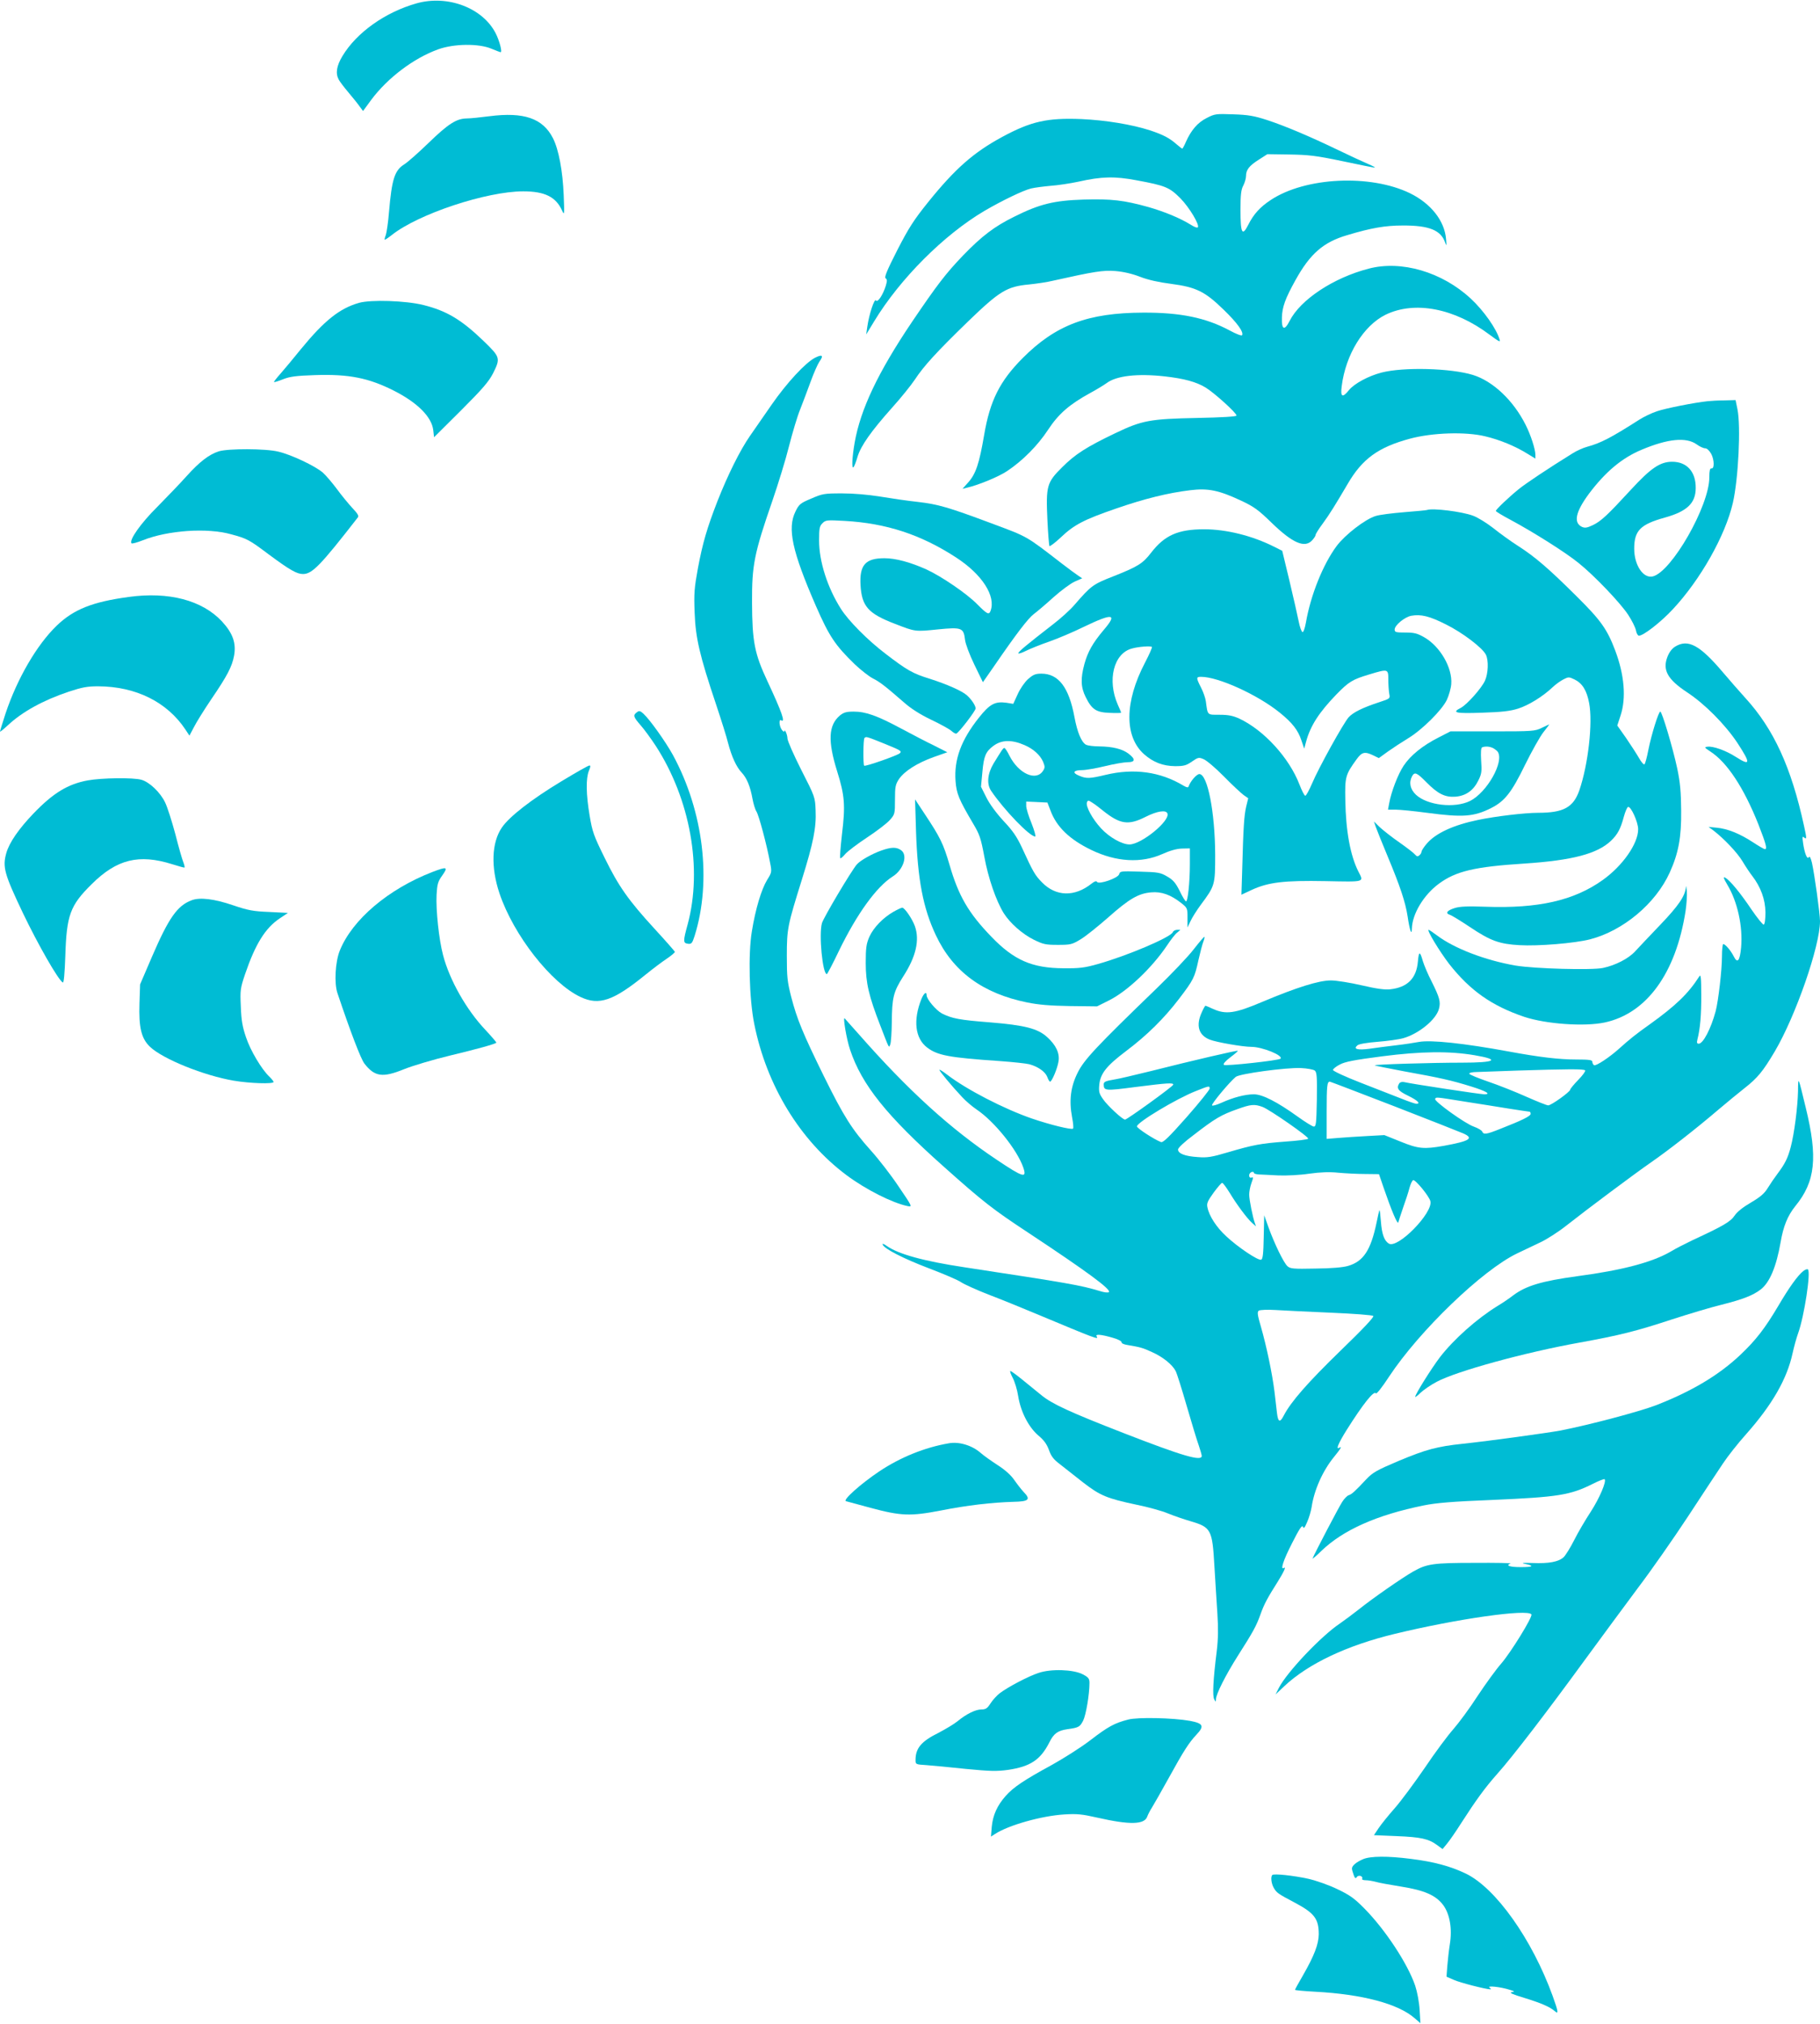 <?xml version="1.0" standalone="no"?>
<!DOCTYPE svg PUBLIC "-//W3C//DTD SVG 20010904//EN"
 "http://www.w3.org/TR/2001/REC-SVG-20010904/DTD/svg10.dtd">
<svg version="1.0" xmlns="http://www.w3.org/2000/svg"
 width="1151pt" height="1280pt" viewBox="0 0 1151 1280"
 preserveAspectRatio="xMidYMid meet">
<g transform="translate(0,1280) scale(0.1,-0.1)"
fill="#00bcd4" stroke="none">
<path d="M2635 12779 c-199 -56 -380 -185 -469 -333 -38 -63 -45 -110 -24
-149 6 -12 34 -49 62 -82 28 -33 60 -73 71 -89 l21 -28 52 71 c104 139 268
263 423 319 100 36 256 38 337 4 29 -12 55 -22 58 -22 12 0 -8 74 -31 119 -82
161 -303 245 -500 190z"/>
<path d="M3095 12065 c-55 -7 -119 -14 -143 -14 -66 -1 -117 -34 -242 -155
-63 -61 -132 -122 -153 -135 -61 -38 -79 -92 -97 -303 -5 -64 -15 -129 -20
-144 -6 -15 -9 -28 -7 -30 1 -2 22 12 45 30 167 133 599 276 831 276 136 0
206 -35 245 -120 15 -34 16 -30 11 95 -6 153 -32 291 -68 361 -64 126 -184
167 -402 139z"/>
<path d="M7632 12054 c-57 -28 -99 -77 -132 -151 -10 -24 -21 -43 -23 -43 -2
0 -17 11 -33 25 -49 43 -86 62 -169 90 -117 38 -283 65 -435 72 -217 9 -321
-15 -502 -113 -181 -98 -298 -201 -468 -412 -91 -113 -123 -163 -196 -305 -65
-128 -83 -171 -73 -177 10 -7 10 -16 1 -47 -18 -58 -52 -109 -62 -93 -10 16
-44 -89 -55 -166 l-7 -49 51 84 c163 268 439 545 696 697 113 66 244 129 295
142 25 6 81 13 125 17 44 3 123 15 175 26 146 33 230 35 367 9 185 -34 209
-45 278 -114 57 -58 124 -170 110 -184 -4 -4 -23 3 -43 16 -69 43 -167 83
-267 112 -158 44 -235 53 -412 48 -187 -6 -278 -28 -438 -108 -126 -62 -205
-122 -325 -246 -109 -114 -162 -183 -322 -419 -215 -319 -326 -553 -363 -764
-16 -91 -20 -170 -7 -155 5 5 16 34 25 65 21 70 86 162 217 309 57 63 122 144
146 180 56 85 134 171 336 367 199 192 245 221 385 234 49 5 117 15 153 24
260 58 315 67 394 61 50 -4 106 -17 155 -36 51 -20 119 -35 197 -45 159 -21
214 -48 332 -163 87 -84 129 -143 117 -162 -3 -5 -38 8 -78 30 -151 81 -312
114 -547 113 -350 -1 -554 -78 -763 -288 -144 -145 -206 -268 -243 -485 -31
-182 -53 -248 -102 -302 l-35 -39 29 7 c76 18 201 70 253 105 98 65 194 162
259 261 67 102 136 161 267 233 39 21 85 49 103 62 62 47 195 62 367 43 124
-14 201 -35 260 -71 54 -33 195 -160 195 -177 0 -6 -90 -12 -247 -15 -299 -6
-350 -15 -519 -96 -186 -89 -255 -134 -337 -216 -97 -96 -103 -118 -93 -334 4
-85 10 -159 13 -164 2 -4 35 20 72 55 84 80 146 112 349 182 179 62 328 99
469 116 113 14 181 0 322 -66 81 -38 109 -58 193 -140 132 -128 209 -162 256
-111 12 13 22 28 22 34 0 6 19 37 43 69 49 67 81 120 160 254 92 158 193 232
394 286 141 38 352 45 475 15 93 -22 190 -62 269 -111 l49 -30 0 23 c0 36 -29
126 -62 191 -78 155 -207 276 -333 315 -140 43 -439 51 -578 15 -82 -21 -173
-70 -206 -111 -41 -51 -55 -44 -46 24 25 201 138 384 278 453 184 89 435 41
658 -127 58 -43 69 -49 63 -31 -21 71 -102 185 -183 260 -181 168 -439 244
-646 189 -223 -58 -431 -196 -499 -330 -33 -65 -52 -57 -49 22 2 66 21 119 86
236 92 166 176 240 327 284 153 46 241 61 350 61 169 1 244 -30 270 -110 8
-23 9 -18 5 25 -10 116 -96 224 -228 289 -251 122 -663 102 -881 -43 -67 -44
-108 -89 -142 -157 -38 -75 -49 -54 -49 95 0 96 4 129 18 154 9 18 17 45 17
60 0 39 20 65 82 104 l53 34 140 -2 c121 -2 167 -7 334 -42 107 -23 199 -41
205 -41 6 1 -14 11 -44 24 -30 13 -113 51 -185 86 -189 91 -340 154 -452 191
-81 26 -118 33 -213 36 -110 4 -118 3 -168 -23z"/>
<path d="M2271 10885 c-123 -35 -219 -111 -369 -294 -47 -58 -105 -128 -129
-155 -24 -27 -42 -50 -40 -52 2 -2 28 6 58 18 43 17 83 22 202 26 214 7 338
-18 497 -98 150 -76 240 -166 250 -250 l5 -45 171 170 c137 137 176 183 202
234 48 96 46 102 -58 203 -141 136 -234 192 -382 229 -112 28 -331 35 -407 14z"/>
<path d="M5155 10538 c-61 -31 -180 -160 -275 -297 -47 -67 -109 -157 -138
-199 -61 -88 -139 -244 -205 -412 -66 -170 -93 -263 -123 -422 -23 -126 -26
-160 -21 -283 6 -160 31 -268 136 -581 33 -99 67 -207 75 -241 23 -88 53 -153
86 -188 33 -35 55 -88 69 -167 6 -32 17 -68 25 -80 15 -23 65 -209 86 -323 12
-59 11 -62 -19 -110 -36 -60 -73 -182 -96 -324 -24 -142 -17 -428 15 -586 78
-390 289 -736 583 -956 122 -91 290 -176 387 -196 31 -6 30 -4 -57 124 -48 72
-127 174 -176 228 -119 133 -170 213 -297 470 -134 273 -170 361 -206 500 -25
97 -28 128 -28 260 0 172 5 194 95 482 73 234 92 330 87 439 -3 82 -4 86 -91
256 -48 95 -87 184 -87 198 0 24 -19 66 -20 45 0 -5 -7 -1 -15 9 -17 22 -21
71 -5 61 29 -18 5 51 -87 248 -81 173 -96 249 -97 497 -1 236 13 309 129 644
36 105 84 260 105 345 22 86 53 190 70 231 16 41 46 120 66 175 20 55 45 112
56 128 28 39 19 48 -27 25z"/>
<path d="M10800 10263 c-85 -9 -267 -45 -322 -64 -33 -11 -83 -35 -111 -53
-180 -115 -244 -148 -329 -171 -26 -7 -68 -26 -93 -42 -155 -96 -297 -191
-340 -226 -64 -52 -145 -129 -145 -138 0 -4 43 -30 96 -58 143 -77 346 -205
427 -271 99 -79 264 -252 314 -328 23 -35 45 -79 49 -98 3 -19 12 -34 19 -34
28 0 139 86 214 167 174 186 332 465 380 673 35 153 51 484 29 592 l-12 58
-71 -2 c-38 0 -86 -3 -105 -5z m-70 -273 c19 -14 43 -25 54 -25 11 0 26 -14
38 -35 20 -38 21 -97 1 -92 -9 1 -13 -15 -13 -57 0 -180 -238 -596 -357 -626
-60 -15 -118 70 -118 175 0 115 39 154 194 197 140 39 195 91 195 187 1 103
-56 166 -149 166 -76 0 -135 -40 -261 -177 -150 -163 -189 -199 -241 -224 -36
-17 -49 -19 -68 -11 -56 26 -41 95 44 210 104 138 208 226 333 278 166 70 282
81 348 34z"/>
<path d="M1384 9946 c-62 -20 -121 -65 -204 -157 -41 -46 -125 -133 -185 -194
-105 -104 -181 -212 -163 -231 4 -3 35 5 70 19 160 64 409 81 561 38 100 -27
113 -34 238 -128 131 -97 176 -123 215 -123 58 0 110 53 347 358 8 10 -2 25
-35 60 -24 26 -68 79 -97 119 -29 39 -69 86 -89 104 -48 42 -200 114 -282 133
-81 20 -317 20 -376 2z"/>
<path d="M5130 9647 c-69 -29 -77 -36 -99 -81 -53 -107 -22 -251 129 -598 84
-192 122 -249 246 -369 38 -36 89 -76 114 -89 46 -23 82 -52 197 -152 43 -38
100 -75 171 -109 59 -28 117 -60 129 -71 12 -11 26 -19 31 -17 17 7 122 144
122 159 0 18 -26 57 -55 83 -31 28 -129 71 -236 105 -107 33 -142 53 -279 158
-113 86 -234 208 -282 284 -85 134 -138 299 -138 432 0 77 3 91 21 109 21 21
28 21 141 15 263 -15 481 -86 704 -231 165 -107 254 -245 218 -339 -10 -26
-22 -19 -83 42 -66 68 -228 178 -322 221 -102 46 -195 71 -266 71 -120 0 -158
-43 -151 -170 8 -134 48 -180 218 -245 129 -50 126 -50 272 -35 151 15 162 10
171 -66 3 -26 28 -93 59 -157 l54 -111 69 99 c144 210 218 306 253 332 20 15
76 62 123 105 48 43 109 88 135 100 l48 21 -24 16 c-14 9 -60 43 -103 76 -233
180 -215 169 -448 256 -273 102 -336 120 -464 135 -66 7 -174 23 -240 34 -75
12 -165 20 -240 20 -113 0 -124 -2 -195 -33z"/>
<path d="M9025 9575 c-5 -2 -71 -8 -145 -14 -74 -6 -155 -16 -180 -24 -66 -20
-193 -118 -247 -190 -86 -116 -164 -310 -194 -483 -7 -39 -16 -63 -22 -61 -6
2 -17 32 -24 68 -7 35 -33 150 -58 255 l-46 191 -52 26 c-137 69 -301 110
-442 110 -165 0 -250 -38 -335 -148 -54 -70 -84 -88 -243 -151 -125 -49 -137
-58 -241 -178 -27 -32 -88 -87 -135 -123 -165 -128 -221 -174 -221 -184 0 -5
22 2 48 15 26 13 93 40 148 59 54 19 151 60 214 91 189 91 220 87 129 -19 -68
-81 -99 -135 -121 -214 -25 -92 -23 -147 8 -209 39 -79 67 -97 152 -100 40 -2
72 -1 72 1 0 3 -9 25 -21 51 -68 155 -26 325 90 355 42 12 118 17 126 10 3 -3
-17 -48 -44 -100 -130 -248 -131 -468 -5 -579 58 -51 119 -74 195 -75 56 0 71
4 107 29 39 27 44 28 74 15 18 -7 76 -56 128 -109 52 -53 108 -105 124 -117
l30 -21 -13 -53 c-13 -57 -18 -130 -25 -396 l-5 -161 64 30 c106 49 206 61
468 56 252 -5 243 -8 208 60 -51 100 -80 257 -83 452 -3 148 1 161 71 258 34
47 52 51 106 25 l35 -17 58 42 c31 22 89 60 127 83 88 53 214 178 245 243 13
28 26 73 28 100 8 103 -70 238 -171 296 -44 25 -63 30 -119 30 -60 0 -68 2
-68 19 0 27 63 79 105 87 61 11 115 -2 220 -55 103 -51 230 -147 252 -191 18
-36 15 -119 -6 -165 -22 -48 -113 -150 -152 -171 -61 -31 -35 -37 134 -31 124
4 178 10 228 26 66 21 156 76 219 136 19 18 50 40 68 49 31 16 35 16 70 -1 49
-24 77 -69 92 -149 24 -125 -6 -389 -62 -552 -38 -108 -100 -142 -261 -142
-84 0 -269 -22 -379 -45 -156 -32 -268 -84 -324 -149 -19 -22 -34 -45 -34 -52
0 -6 -6 -17 -14 -23 -10 -9 -17 -7 -27 5 -7 9 -51 43 -98 76 -48 33 -103 77
-124 96 l-38 37 12 -35 c7 -19 40 -103 75 -186 78 -187 112 -288 126 -379 13
-88 26 -125 27 -78 2 93 74 213 170 284 108 80 227 108 541 128 304 20 462 62
548 144 42 40 61 76 81 151 9 33 21 61 27 63 18 6 64 -96 64 -141 0 -91 -98
-231 -224 -321 -182 -130 -408 -181 -742 -169 -110 4 -161 2 -193 -8 -49 -15
-63 -33 -32 -43 11 -3 68 -38 128 -78 128 -86 185 -107 313 -114 117 -7 349
12 446 37 209 54 415 226 504 423 55 122 74 222 72 392 -1 117 -6 176 -25 266
-27 127 -96 359 -107 359 -11 0 -56 -145 -75 -240 -9 -47 -20 -89 -25 -93 -4
-5 -20 13 -35 40 -15 26 -52 83 -82 127 l-55 78 21 64 c36 110 24 256 -34 410
-51 135 -91 191 -241 340 -179 178 -266 253 -374 322 -47 30 -117 81 -157 113
-40 31 -97 67 -128 78 -70 26 -254 49 -290 36z m-245 -1074 c0 -32 3 -72 6
-89 6 -29 5 -30 -62 -52 -107 -35 -167 -65 -195 -96 -33 -37 -190 -320 -232
-420 -18 -42 -37 -76 -42 -76 -6 0 -22 32 -37 71 -65 169 -225 344 -381 417
-40 18 -69 24 -124 24 -80 0 -75 -5 -87 85 -3 22 -17 61 -31 88 -31 61 -31 67
1 67 109 0 359 -114 498 -227 78 -63 115 -110 136 -174 l18 -53 12 44 c27 100
81 184 191 298 80 82 102 95 208 127 120 36 121 36 121 -34z"/>
<path d="M814 9025 c-229 -31 -348 -78 -456 -182 -126 -122 -249 -334 -323
-555 -19 -59 -35 -110 -35 -114 0 -4 22 14 49 39 92 86 222 158 386 213 85 28
117 34 186 34 238 -1 436 -99 552 -274 l25 -38 28 53 c15 30 64 109 110 177
101 148 131 206 144 274 15 80 -7 143 -76 218 -125 134 -336 190 -590 155z"/>
<path d="M10594 8711 c-20 -12 -38 -36 -49 -65 -32 -83 1 -142 123 -223 112
-73 243 -205 321 -323 84 -129 82 -146 -12 -86 -62 40 -144 69 -179 64 -21 -3
-20 -5 18 -30 106 -68 212 -229 304 -460 49 -126 58 -158 41 -158 -4 0 -39 20
-77 45 -81 53 -159 85 -229 91 l-50 5 30 -22 c69 -53 152 -141 185 -196 19
-32 47 -74 62 -93 53 -69 82 -148 83 -229 0 -43 -4 -76 -11 -78 -5 -2 -40 41
-77 95 -71 106 -138 187 -167 202 -14 7 -10 -4 14 -45 64 -106 99 -264 87
-397 -8 -85 -23 -103 -46 -57 -19 38 -54 79 -67 79 -4 0 -8 -35 -8 -78 0 -85
-23 -283 -40 -347 -30 -111 -79 -205 -107 -205 -12 0 -13 7 -8 28 17 65 25
156 24 282 0 108 -3 131 -12 116 -69 -108 -148 -185 -317 -306 -81 -57 -128
-95 -190 -151 -61 -55 -147 -112 -159 -105 -6 4 -11 14 -11 22 0 11 -20 14
-103 14 -107 0 -233 15 -422 50 -288 53 -496 75 -572 61 -26 -5 -91 -15 -143
-21 -52 -6 -128 -16 -169 -22 -77 -10 -105 -2 -76 22 9 8 62 17 128 22 62 5
135 15 162 23 98 28 207 117 225 185 12 44 5 71 -47 175 -23 44 -46 100 -54
125 -19 67 -26 67 -32 0 -9 -107 -66 -164 -175 -176 -33 -4 -86 3 -180 25 -73
17 -161 31 -195 31 -76 0 -214 -43 -433 -135 -174 -74 -231 -82 -313 -45 -24
11 -45 20 -48 20 -2 0 -13 -19 -23 -42 -38 -83 -20 -144 50 -172 42 -17 210
-46 264 -46 69 0 204 -55 184 -75 -11 -11 -349 -48 -358 -39 -6 6 8 23 41 48
28 21 49 39 47 41 -4 4 -280 -60 -553 -129 -99 -24 -198 -48 -220 -51 -64 -11
-75 -15 -75 -33 1 -40 9 -41 200 -16 205 26 240 28 240 15 0 -10 -292 -221
-305 -221 -16 0 -112 89 -139 129 -25 35 -28 48 -24 91 7 72 46 120 169 213
133 100 241 207 335 330 93 122 99 135 123 245 11 49 25 102 31 117 6 15 9 29
7 31 -2 2 -32 -33 -67 -78 -35 -46 -141 -157 -235 -248 -382 -369 -460 -452
-500 -534 -44 -88 -55 -175 -35 -281 7 -36 10 -69 6 -72 -9 -9 -144 24 -261
64 -176 61 -411 182 -535 277 -25 19 -46 33 -49 31 -4 -4 78 -103 144 -173 22
-24 63 -59 91 -78 112 -75 256 -254 295 -366 25 -72 1 -65 -169 49 -293 196
-559 438 -871 793 -47 52 -86 97 -89 100 -13 14 12 -134 34 -198 74 -222 231
-418 594 -741 249 -222 308 -268 531 -415 375 -248 528 -361 512 -377 -5 -5
-31 -2 -58 7 -124 37 -191 49 -855 150 -259 39 -418 83 -492 135 -18 13 -29
17 -26 9 8 -26 131 -89 294 -151 92 -35 184 -74 203 -88 20 -13 97 -48 171
-77 74 -28 207 -82 295 -119 395 -165 405 -169 390 -145 -9 15 31 11 100 -9
33 -9 59 -22 58 -29 -2 -6 14 -14 35 -17 83 -14 99 -18 157 -45 68 -30 129
-79 150 -120 8 -15 39 -114 70 -221 31 -107 65 -219 76 -249 10 -30 19 -60 19
-67 0 -36 -122 0 -490 143 -347 135 -457 186 -525 242 -27 22 -81 66 -118 96
-38 31 -72 56 -77 56 -5 0 2 -19 14 -42 13 -24 29 -76 35 -116 16 -100 66
-197 128 -250 35 -29 53 -54 67 -92 14 -40 30 -60 70 -90 28 -22 93 -73 145
-114 108 -84 152 -102 341 -142 69 -14 157 -38 195 -54 39 -16 104 -38 145
-50 129 -38 137 -53 150 -282 6 -95 14 -231 19 -303 6 -93 5 -159 -4 -235 -23
-183 -28 -286 -16 -306 10 -18 10 -18 11 1 0 31 61 152 137 272 98 154 118
190 144 263 23 65 45 106 111 210 38 61 53 95 38 85 -25 -16 -5 47 52 158 45
89 63 116 68 102 5 -14 11 -7 27 31 12 27 24 69 28 94 16 108 70 229 141 316
44 54 53 71 34 59 -24 -15 -6 28 45 110 106 168 174 253 186 234 4 -7 39 37
84 106 191 289 589 673 810 779 39 19 104 50 145 69 41 19 116 67 165 106 137
108 432 328 537 401 106 73 289 216 428 335 52 44 125 104 163 134 82 64 117
107 191 232 132 224 286 666 286 824 0 47 -35 298 -51 369 -8 32 -14 44 -20
35 -10 -17 -27 26 -36 90 -6 41 -5 45 9 33 14 -11 14 -2 -3 75 -81 372 -192
613 -371 809 -34 38 -98 110 -140 160 -148 175 -222 215 -304 165z m-1268
-2584 c165 -28 133 -47 -82 -47 -190 0 -556 -11 -550 -17 2 -2 86 -19 187 -38
228 -41 298 -57 421 -95 97 -30 131 -50 85 -50 -26 0 -466 67 -506 77 -14 3
-26 0 -32 -8 -19 -31 -8 -47 56 -78 61 -30 82 -51 52 -51 -7 0 -51 15 -98 34
-46 18 -162 63 -256 100 -95 37 -173 73 -173 80 0 6 19 22 43 34 33 18 90 29
267 52 247 32 427 34 586 7z m-1011 -97 c13 -11 15 -39 13 -184 -3 -153 -5
-171 -20 -170 -9 1 -54 29 -100 62 -129 93 -224 142 -278 142 -56 0 -131 -20
-204 -53 -31 -14 -58 -22 -61 -17 -5 9 110 147 150 180 23 20 318 60 412 56
40 -2 79 -9 88 -16z m1710 1 c3 -5 -17 -33 -45 -61 -27 -28 -50 -56 -50 -61 0
-13 -119 -99 -139 -99 -9 0 -71 25 -139 55 -67 30 -175 73 -240 95 -64 22
-118 44 -120 50 -2 6 19 11 50 11 29 1 143 5 253 9 318 10 423 11 430 1z
m-1209 -226 c219 -85 416 -163 437 -172 71 -31 43 -49 -123 -79 -124 -22 -161
-19 -273 27 l-102 41 -110 -6 c-60 -3 -143 -9 -182 -12 l-73 -6 0 174 c0 162
3 188 20 188 3 0 186 -70 406 -155z m-1166 111 c0 -8 -65 -89 -145 -180 -115
-130 -150 -163 -163 -158 -46 18 -152 88 -152 99 0 25 251 176 374 224 83 33
86 34 86 15z m1612 -82 c89 -14 217 -34 283 -45 66 -10 123 -19 128 -19 4 0 7
-6 7 -14 0 -14 -55 -41 -193 -95 -87 -35 -105 -37 -113 -17 -3 8 -27 22 -52
31 -53 17 -255 162 -246 176 7 12 -1 13 186 -17z m-1277 -34 c45 -17 297 -192
288 -201 -5 -5 -69 -13 -143 -18 -157 -12 -202 -20 -365 -68 -102 -30 -130
-35 -190 -30 -80 5 -125 22 -125 48 0 10 40 48 98 91 137 106 175 128 277 164
86 31 108 33 160 14z m-55 -417 c0 -5 15 -9 33 -10 17 -1 73 -3 122 -6 51 -2
135 2 195 11 73 10 129 12 185 6 44 -4 120 -8 168 -8 l88 -1 29 -85 c48 -140
88 -236 93 -220 2 8 16 51 31 95 16 44 34 100 40 124 7 25 17 46 23 48 14 5
101 -101 109 -133 18 -73 -207 -303 -263 -268 -29 18 -44 60 -50 140 -3 41 -7
73 -9 71 -2 -1 -10 -38 -19 -81 -36 -172 -83 -243 -179 -271 -33 -10 -107 -16
-207 -17 -141 -3 -159 -1 -177 15 -24 22 -81 139 -120 246 l-27 76 -3 -138
c-2 -106 -6 -139 -16 -143 -19 -7 -146 78 -221 148 -62 57 -108 128 -119 183
-6 25 1 40 39 93 25 34 49 62 54 62 5 0 26 -28 47 -62 45 -75 112 -165 144
-193 l23 -20 -7 20 c-13 35 -36 149 -36 181 0 17 6 50 14 72 13 36 13 40 0 35
-14 -5 -20 18 -7 30 9 9 23 9 23 0z m485 -884 c143 -6 265 -15 270 -21 6 -6
-66 -83 -207 -219 -206 -200 -314 -323 -359 -410 -24 -47 -36 -43 -43 14 -3
23 -10 85 -16 137 -14 113 -50 286 -86 411 -22 75 -24 93 -13 101 8 5 55 7
104 4 50 -3 207 -11 350 -17z"/>
<path d="M6501 8505 c-21 -19 -50 -61 -65 -95 l-28 -61 -43 7 c-72 10 -106 -8
-174 -94 -113 -142 -158 -265 -148 -401 6 -80 21 -116 110 -267 43 -72 50 -94
72 -211 24 -133 74 -279 123 -358 40 -63 117 -131 189 -167 61 -30 76 -33 153
-33 80 0 90 2 144 35 32 19 110 82 174 138 133 118 191 152 272 159 65 6 124
-15 191 -68 38 -30 39 -33 39 -92 l0 -62 19 40 c10 22 39 68 64 102 91 122 92
126 92 318 -1 268 -48 510 -100 510 -17 0 -56 -44 -68 -78 -3 -9 -12 -7 -33 5
-146 88 -313 111 -492 68 -100 -24 -122 -25 -168 -5 -45 18 -36 35 19 35 23 0
88 11 145 25 57 14 121 25 143 25 49 0 52 19 6 54 -39 30 -101 45 -185 46 -35
0 -72 5 -83 10 -30 16 -56 79 -74 176 -35 188 -101 274 -209 274 -38 0 -52 -6
-85 -35z m-21 -417 c55 -24 98 -62 117 -106 12 -30 12 -37 -1 -57 -44 -67
-154 -18 -212 96 -13 27 -28 49 -32 49 -8 0 -15 -11 -69 -99 -38 -64 -44 -129
-15 -172 82 -121 244 -289 279 -289 5 0 -5 37 -23 83 -19 45 -34 95 -34 110
l0 28 67 -3 67 -3 19 -49 c38 -105 122 -185 259 -251 157 -76 316 -85 448 -26
49 22 91 34 125 35 l50 1 0 -100 c0 -114 -13 -235 -24 -235 -5 0 -23 29 -40
65 -26 52 -41 70 -79 92 -42 25 -57 28 -173 31 -120 4 -126 3 -131 -16 -7 -25
-128 -67 -140 -49 -5 8 -16 4 -35 -11 -107 -85 -225 -82 -313 8 -45 46 -56 65
-128 222 -31 66 -57 105 -115 166 -46 50 -88 107 -109 149 l-34 68 9 95 c9 99
21 127 69 163 52 39 116 41 198 5z m495 -414 c109 -87 161 -95 271 -39 72 36
128 45 137 21 18 -47 -165 -196 -240 -196 -47 0 -126 44 -179 101 -55 59 -99
140 -90 165 6 15 9 14 34 -2 15 -9 45 -32 67 -50z"/>
<path d="M4028 8296 c-26 -19 -23 -29 24 -83 23 -26 65 -84 94 -128 219 -337
298 -777 203 -1130 -30 -109 -29 -119 2 -123 22 -3 27 3 42 50 109 348 56 787
-137 1143 -48 87 -146 224 -187 262 -20 18 -27 20 -41 9z"/>
<path d="M5311 8275 c-72 -62 -77 -160 -16 -355 47 -150 52 -214 30 -394 -9
-81 -15 -150 -11 -153 3 -3 17 9 32 27 15 17 78 65 139 105 62 41 126 90 143
110 31 35 32 39 32 128 0 82 3 96 25 130 35 51 114 101 218 139 l88 31 -83 42
c-46 22 -140 71 -209 108 -153 82 -224 107 -300 107 -47 0 -63 -5 -88 -25z
m265 -171 c121 -49 129 -53 115 -67 -14 -14 -219 -86 -226 -79 -7 8 -6 167 2
175 10 10 12 10 109 -29z"/>
<path d="M9750 8197 c-43 -21 -59 -22 -311 -22 l-266 0 -74 -38 c-101 -51
-178 -113 -222 -179 -36 -54 -79 -166 -92 -240 l-7 -38 48 0 c27 0 117 -9 199
-20 226 -30 296 -25 405 30 86 43 130 99 215 274 42 85 94 178 116 206 22 27
38 50 37 49 -2 0 -23 -10 -48 -22z m-307 -128 c12 -7 25 -17 29 -23 42 -63
-68 -257 -175 -311 -97 -48 -270 -28 -342 39 -37 35 -46 77 -25 117 16 30 31
23 90 -37 74 -75 119 -97 186 -92 66 6 113 40 144 104 20 40 22 57 17 124 -3
55 -1 80 6 84 21 8 48 6 70 -5z"/>
<path d="M3550 7859 c-189 -114 -329 -223 -376 -292 -65 -95 -71 -250 -15
-417 89 -264 327 -568 513 -655 117 -55 207 -24 410 141 44 36 104 81 134 101
30 20 53 40 52 44 -2 5 -59 70 -128 145 -166 181 -228 269 -317 451 -67 136
-77 162 -94 265 -23 135 -24 236 -5 283 11 26 12 35 3 34 -7 0 -86 -45 -177
-100z"/>
<path d="M555 7865 c-126 -23 -219 -80 -343 -209 -94 -98 -153 -184 -172 -250
-25 -89 -13 -132 105 -380 96 -200 222 -421 252 -439 7 -4 12 56 16 166 8 260
30 321 167 456 159 158 299 192 509 126 41 -13 77 -23 78 -21 2 2 -1 16 -7 32
-7 16 -30 96 -51 179 -22 82 -51 173 -65 201 -30 63 -99 129 -150 143 -52 15
-252 12 -339 -4z"/>
<path d="M5793 7545 c10 -305 44 -487 126 -660 108 -229 296 -367 576 -424 73
-15 147 -21 272 -23 l171 -2 74 37 c117 58 273 206 369 349 23 35 51 71 63 80
l21 18 -21 0 c-12 0 -24 -7 -27 -15 -13 -32 -288 -149 -473 -201 -84 -24 -117
-28 -219 -27 -198 1 -313 51 -456 200 -144 149 -207 257 -264 454 -39 133 -59
174 -156 320 l-62 94 6 -200z"/>
<path d="M5575 7422 c-60 -21 -134 -63 -156 -88 -36 -42 -211 -337 -221 -372
-20 -72 4 -322 31 -322 3 0 38 66 77 148 114 234 236 403 339 469 69 43 98
136 53 167 -29 20 -60 20 -123 -2z"/>
<path d="M2735 7286 c-279 -108 -507 -301 -586 -497 -29 -72 -36 -207 -15
-269 86 -256 148 -415 170 -445 65 -84 115 -92 252 -36 55 22 186 61 290 86
171 41 282 72 293 81 2 2 -29 38 -68 80 -120 126 -228 316 -269 474 -26 98
-46 285 -41 382 4 67 8 83 36 122 39 55 30 57 -62 22z"/>
<path d="M10662 7190 c-5 -56 -46 -117 -163 -239 -66 -69 -137 -144 -158 -167
-42 -46 -124 -88 -203 -105 -70 -15 -433 -5 -553 15 -192 33 -390 109 -499
192 -25 19 -48 34 -51 34 -14 0 70 -138 130 -216 132 -168 268 -264 474 -334
138 -46 381 -63 509 -36 266 57 451 312 512 706 6 41 10 98 8 125 -3 28 -5 39
-6 25z"/>
<path d="M1212 7107 c-91 -34 -145 -112 -250 -355 l-76 -177 -4 -121 c-5 -152
12 -222 67 -274 81 -77 341 -182 530 -214 100 -17 251 -22 251 -8 0 5 -12 19
-26 33 -49 46 -120 165 -148 249 -23 67 -30 109 -33 195 -5 103 -3 116 27 205
65 190 127 291 220 353 l51 34 -118 6 c-101 4 -134 10 -228 42 -120 41 -211
52 -263 32z"/>
<path d="M5650 7034 c-65 -37 -126 -100 -152 -158 -19 -44 -23 -68 -23 -166 0
-126 20 -210 92 -395 59 -153 54 -143 63 -120 5 11 9 74 10 140 1 155 10 193
72 290 81 125 105 230 74 318 -17 47 -65 117 -80 117 -6 0 -31 -12 -56 -26z"/>
<path d="M5827 6482 c-53 -133 -40 -248 36 -306 66 -50 137 -64 462 -86 83 -6
166 -15 185 -20 55 -15 101 -48 113 -80 6 -17 14 -30 18 -30 11 0 46 82 53
127 9 52 -15 104 -73 156 -59 53 -141 74 -361 92 -192 15 -239 24 -303 56 -37
20 -97 90 -97 116 0 26 -18 12 -33 -25z"/>
<path d="M11371 5900 c-2 -100 -24 -271 -46 -353 -18 -70 -37 -107 -82 -167
-19 -25 -47 -66 -63 -92 -22 -36 -47 -57 -106 -92 -50 -29 -87 -58 -104 -83
-26 -39 -73 -66 -265 -155 -44 -21 -107 -53 -140 -73 -116 -67 -302 -117 -588
-155 -228 -31 -327 -61 -408 -122 -24 -19 -69 -49 -99 -67 -130 -80 -276 -210
-364 -324 -53 -70 -156 -234 -156 -250 0 -4 15 7 33 25 19 18 65 50 103 70
125 67 558 186 904 248 254 46 360 73 579 145 108 35 251 78 317 94 136 34
199 59 248 96 58 44 100 145 127 300 17 100 44 167 93 228 127 155 143 307 66
622 -49 203 -48 201 -49 105z"/>
<path d="M11404 4762 c-36 -29 -89 -103 -159 -222 -83 -140 -141 -215 -237
-306 -137 -130 -310 -233 -537 -321 -105 -40 -418 -123 -601 -159 -81 -15
-450 -66 -620 -84 -161 -17 -232 -36 -404 -108 -139 -59 -164 -73 -205 -116
-73 -78 -92 -95 -111 -101 -10 -3 -29 -22 -42 -43 -21 -32 -176 -328 -187
-357 -2 -5 23 15 55 47 139 134 352 228 647 288 78 16 182 25 437 35 413 18
490 30 634 102 37 19 71 32 74 29 13 -14 -33 -121 -88 -206 -33 -50 -80 -130
-104 -178 -24 -48 -55 -97 -67 -109 -33 -30 -93 -41 -196 -37 -62 2 -77 1 -50
-5 63 -13 54 -21 -26 -21 -69 0 -98 10 -64 23 6 3 -96 5 -228 4 -261 0 -302
-6 -388 -55 -72 -41 -257 -170 -342 -238 -38 -30 -93 -71 -122 -91 -118 -79
-334 -307 -385 -406 l-21 -42 55 52 c151 142 396 258 699 331 392 95 841 159
864 123 9 -15 -131 -242 -192 -312 -30 -34 -97 -126 -148 -203 -50 -78 -120
-172 -154 -211 -34 -38 -116 -148 -181 -245 -66 -96 -151 -211 -190 -255 -39
-44 -84 -100 -101 -125 l-30 -45 143 -6 c153 -6 203 -17 257 -57 l34 -25 28
34 c16 19 57 78 91 132 94 146 150 223 229 312 94 105 311 388 548 713 106
145 259 352 340 461 82 108 224 311 316 451 92 140 191 291 221 335 29 44 95
128 147 186 165 186 258 349 293 509 9 41 25 100 36 130 38 105 82 390 61 403
-5 3 -18 -2 -29 -11z"/>
<path d="M6000 3673 c-152 -26 -307 -89 -440 -178 -116 -78 -232 -181 -210
-188 8 -2 78 -21 155 -42 193 -52 253 -54 445 -17 166 33 323 51 460 55 98 2
110 15 63 63 -15 16 -42 51 -60 77 -21 30 -58 63 -105 93 -40 26 -88 60 -107
77 -54 47 -136 72 -201 60z"/>
<path d="M6568 2221 c-64 -21 -192 -88 -245 -128 -19 -15 -46 -44 -59 -65 -20
-31 -30 -38 -57 -38 -37 0 -95 -28 -152 -75 -22 -18 -76 -50 -120 -73 -109
-54 -145 -97 -145 -172 0 -27 1 -28 68 -32 37 -3 149 -13 249 -24 157 -15 195
-16 269 -6 140 21 204 63 260 173 28 57 53 75 114 84 72 10 79 14 100 54 18
36 40 166 40 238 0 28 -6 36 -42 55 -60 31 -200 36 -280 9z"/>
<path d="M7135 1926 c-86 -22 -127 -44 -240 -131 -60 -46 -171 -116 -245 -157
-176 -96 -241 -140 -290 -195 -54 -61 -81 -122 -88 -195 l-5 -62 25 16 c85 56
294 115 438 124 81 5 112 2 209 -20 207 -47 300 -45 317 8 4 11 17 37 30 57
12 20 60 103 105 185 95 173 129 225 176 275 51 54 43 71 -42 87 -107 19 -330
24 -390 8z"/>
<path d="M8620 1043 c-42 -18 -70 -41 -70 -59 0 -7 5 -25 11 -41 7 -20 12 -24
19 -14 4 8 15 11 25 8 9 -4 13 -11 10 -17 -4 -6 6 -10 22 -10 15 0 44 -5 63
-10 19 -6 91 -19 160 -30 150 -24 220 -55 267 -117 42 -57 58 -150 42 -248 -6
-38 -13 -100 -16 -138 l-5 -67 46 -20 c39 -18 201 -59 231 -60 6 0 3 5 -5 11
-19 14 68 5 125 -13 36 -11 37 -12 15 -16 -18 -3 6 -14 80 -36 107 -33 162
-57 193 -84 25 -22 22 -3 -14 97 -130 358 -360 682 -549 773 -98 47 -202 75
-347 93 -147 19 -257 18 -303 -2z"/>
<path d="M8046 943 c-11 -12 -6 -55 10 -82 18 -31 27 -37 133 -93 124 -66 151
-102 151 -200 -1 -63 -28 -134 -99 -258 -28 -48 -51 -90 -51 -93 0 -3 57 -8
128 -12 298 -16 524 -76 628 -167 l37 -32 -5 84 c-3 50 -15 113 -28 153 -47
138 -188 353 -321 488 -62 63 -92 85 -170 122 -53 26 -133 54 -184 66 -96 21
-219 34 -229 24z"/>
</g>
</svg>
